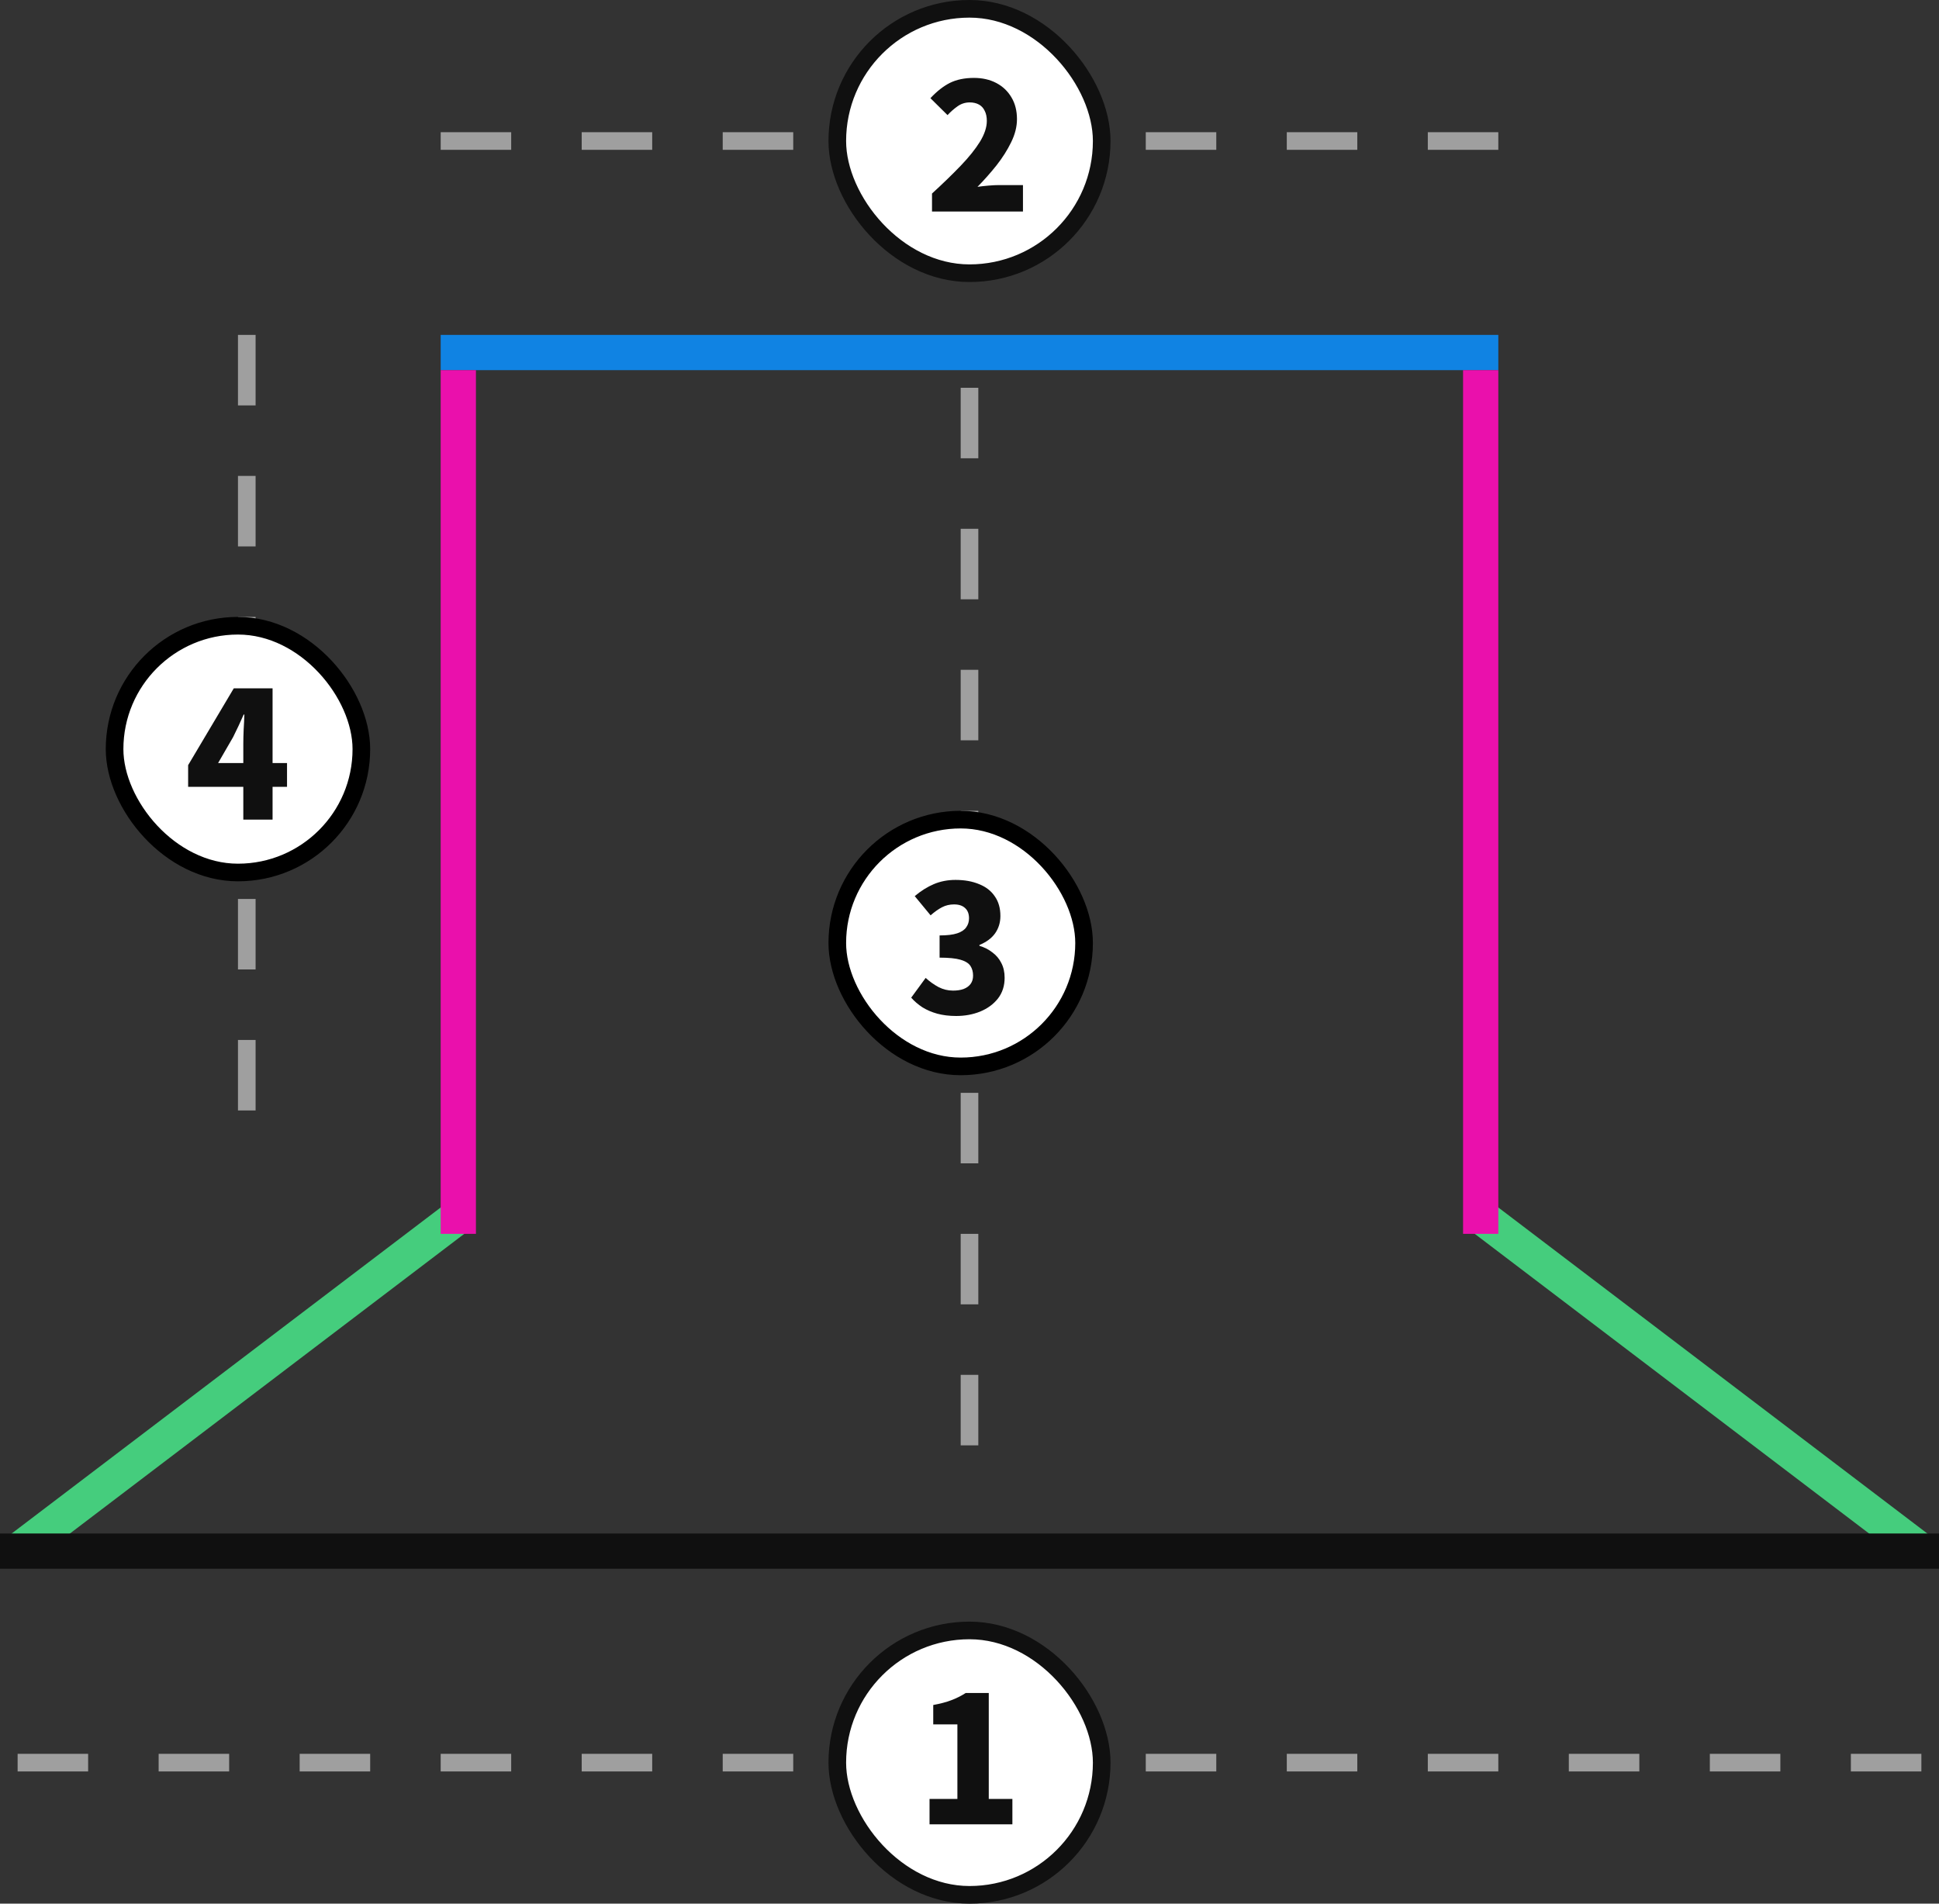 <svg width="110" height="108" viewBox="0 0 110 108" fill="none" xmlns="http://www.w3.org/2000/svg">
<rect x="0" y="0" width="110" height="108" fill="#333333" stroke="none"/>
<path d="M1 88L26 69" stroke="#45CD7D" stroke-width="2"/>
<path d="M109 88L84 69" stroke="#45CD7D" stroke-width="2"/>
<rect y="87" width="110" height="2" fill="#101010"/>
<rect x="25" y="19" width="60" height="2" fill="#1083E3"/>
<rect x="25" y="21" width="2" height="49" fill="#EA10AC"/>
<rect x="83" y="21" width="2" height="49" fill="#EA10AC"/>
<path d="M55 22V85" stroke="#9F9F9F" stroke-dasharray="4 4"/>
<rect x="47.5" y="46.5" width="14" height="14" rx="7" fill="white"/>
<rect x="47.5" y="46.5" width="14" height="14" rx="7" stroke="black"/>
<path d="M54.243 57.64C53.85 57.64 53.493 57.597 53.173 57.51C52.86 57.423 52.58 57.303 52.333 57.15C52.087 56.99 51.873 56.807 51.693 56.6L52.513 55.48C52.74 55.687 52.983 55.86 53.243 56C53.503 56.133 53.776 56.2 54.063 56.2C54.297 56.2 54.496 56.17 54.663 56.11C54.837 56.043 54.97 55.947 55.063 55.82C55.157 55.693 55.203 55.537 55.203 55.35C55.203 55.137 55.153 54.953 55.053 54.8C54.953 54.647 54.767 54.53 54.493 54.45C54.22 54.37 53.823 54.33 53.303 54.33V53.07C53.73 53.07 54.063 53.03 54.303 52.95C54.543 52.87 54.713 52.757 54.813 52.61C54.92 52.463 54.973 52.293 54.973 52.1C54.973 51.847 54.9 51.653 54.753 51.52C54.606 51.38 54.397 51.31 54.123 51.31C53.877 51.31 53.65 51.363 53.443 51.47C53.236 51.577 53.02 51.73 52.793 51.93L51.893 50.84C52.24 50.547 52.6 50.32 52.973 50.16C53.353 50 53.763 49.92 54.203 49.92C54.717 49.92 55.163 50 55.543 50.16C55.93 50.313 56.227 50.543 56.433 50.85C56.647 51.15 56.753 51.523 56.753 51.97C56.753 52.337 56.653 52.663 56.453 52.95C56.253 53.23 55.956 53.45 55.563 53.61V53.66C55.837 53.74 56.08 53.863 56.293 54.03C56.513 54.19 56.683 54.39 56.803 54.63C56.93 54.87 56.993 55.15 56.993 55.47C56.993 55.93 56.867 56.323 56.613 56.65C56.36 56.97 56.023 57.217 55.603 57.39C55.19 57.557 54.736 57.64 54.243 57.64Z" fill="#101010"/>
<path d="M14 19V66" stroke="#9F9F9F" stroke-dasharray="4 4"/>
<rect x="6.5" y="35.5" width="14" height="14" rx="7" fill="white"/>
<rect x="6.5" y="35.5" width="14" height="14" rx="7" stroke="black"/>
<path d="M13.803 46.5V42.2C13.803 41.967 13.81 41.693 13.823 41.38C13.843 41.06 13.857 40.78 13.863 40.54H13.823C13.73 40.753 13.633 40.967 13.533 41.18C13.433 41.393 13.33 41.607 13.223 41.82L12.373 43.29H16.283V44.64H10.673V43.41L13.263 39.05H15.463V46.5H13.803Z" fill="#101010"/>
<path d="M1 100H109" stroke="#9F9F9F" stroke-dasharray="4 4"/>
<rect x="47.5" y="92.5" width="15" height="15" rx="7.5" fill="white"/>
<rect x="47.5" y="92.5" width="15" height="15" rx="7.5" stroke="#101010"/>
<path d="M52.733 103.5V102.06H54.313V97.83H52.943V96.73C53.343 96.657 53.683 96.567 53.963 96.46C54.25 96.353 54.523 96.217 54.783 96.05H56.093V102.06H57.433V103.5H52.733Z" fill="#101010"/>
<path d="M25 8L85 8" stroke="#9F9F9F" stroke-dasharray="4 4"/>
<rect x="47.5" y="0.5" width="15" height="15" rx="7.5" fill="white"/>
<rect x="47.5" y="0.5" width="15" height="15" rx="7.5" stroke="#101010"/>
<path d="M52.873 12V10.98C53.493 10.413 54.036 9.887 54.503 9.4C54.97 8.913 55.333 8.46 55.593 8.04C55.853 7.613 55.983 7.22 55.983 6.86C55.983 6.633 55.943 6.443 55.863 6.29C55.79 6.13 55.68 6.01 55.533 5.93C55.386 5.85 55.213 5.81 55.013 5.81C54.76 5.81 54.53 5.883 54.323 6.03C54.123 6.17 53.933 6.337 53.753 6.53L52.783 5.57C53.15 5.177 53.52 4.887 53.893 4.7C54.273 4.513 54.727 4.42 55.253 4.42C55.733 4.42 56.157 4.517 56.523 4.71C56.89 4.903 57.176 5.177 57.383 5.53C57.59 5.877 57.693 6.287 57.693 6.76C57.693 7.187 57.583 7.623 57.363 8.07C57.15 8.51 56.873 8.947 56.533 9.38C56.193 9.807 55.833 10.213 55.453 10.6C55.64 10.573 55.846 10.55 56.073 10.53C56.306 10.51 56.507 10.5 56.673 10.5H58.033V12H52.873Z" fill="#101010"/>
</svg>

